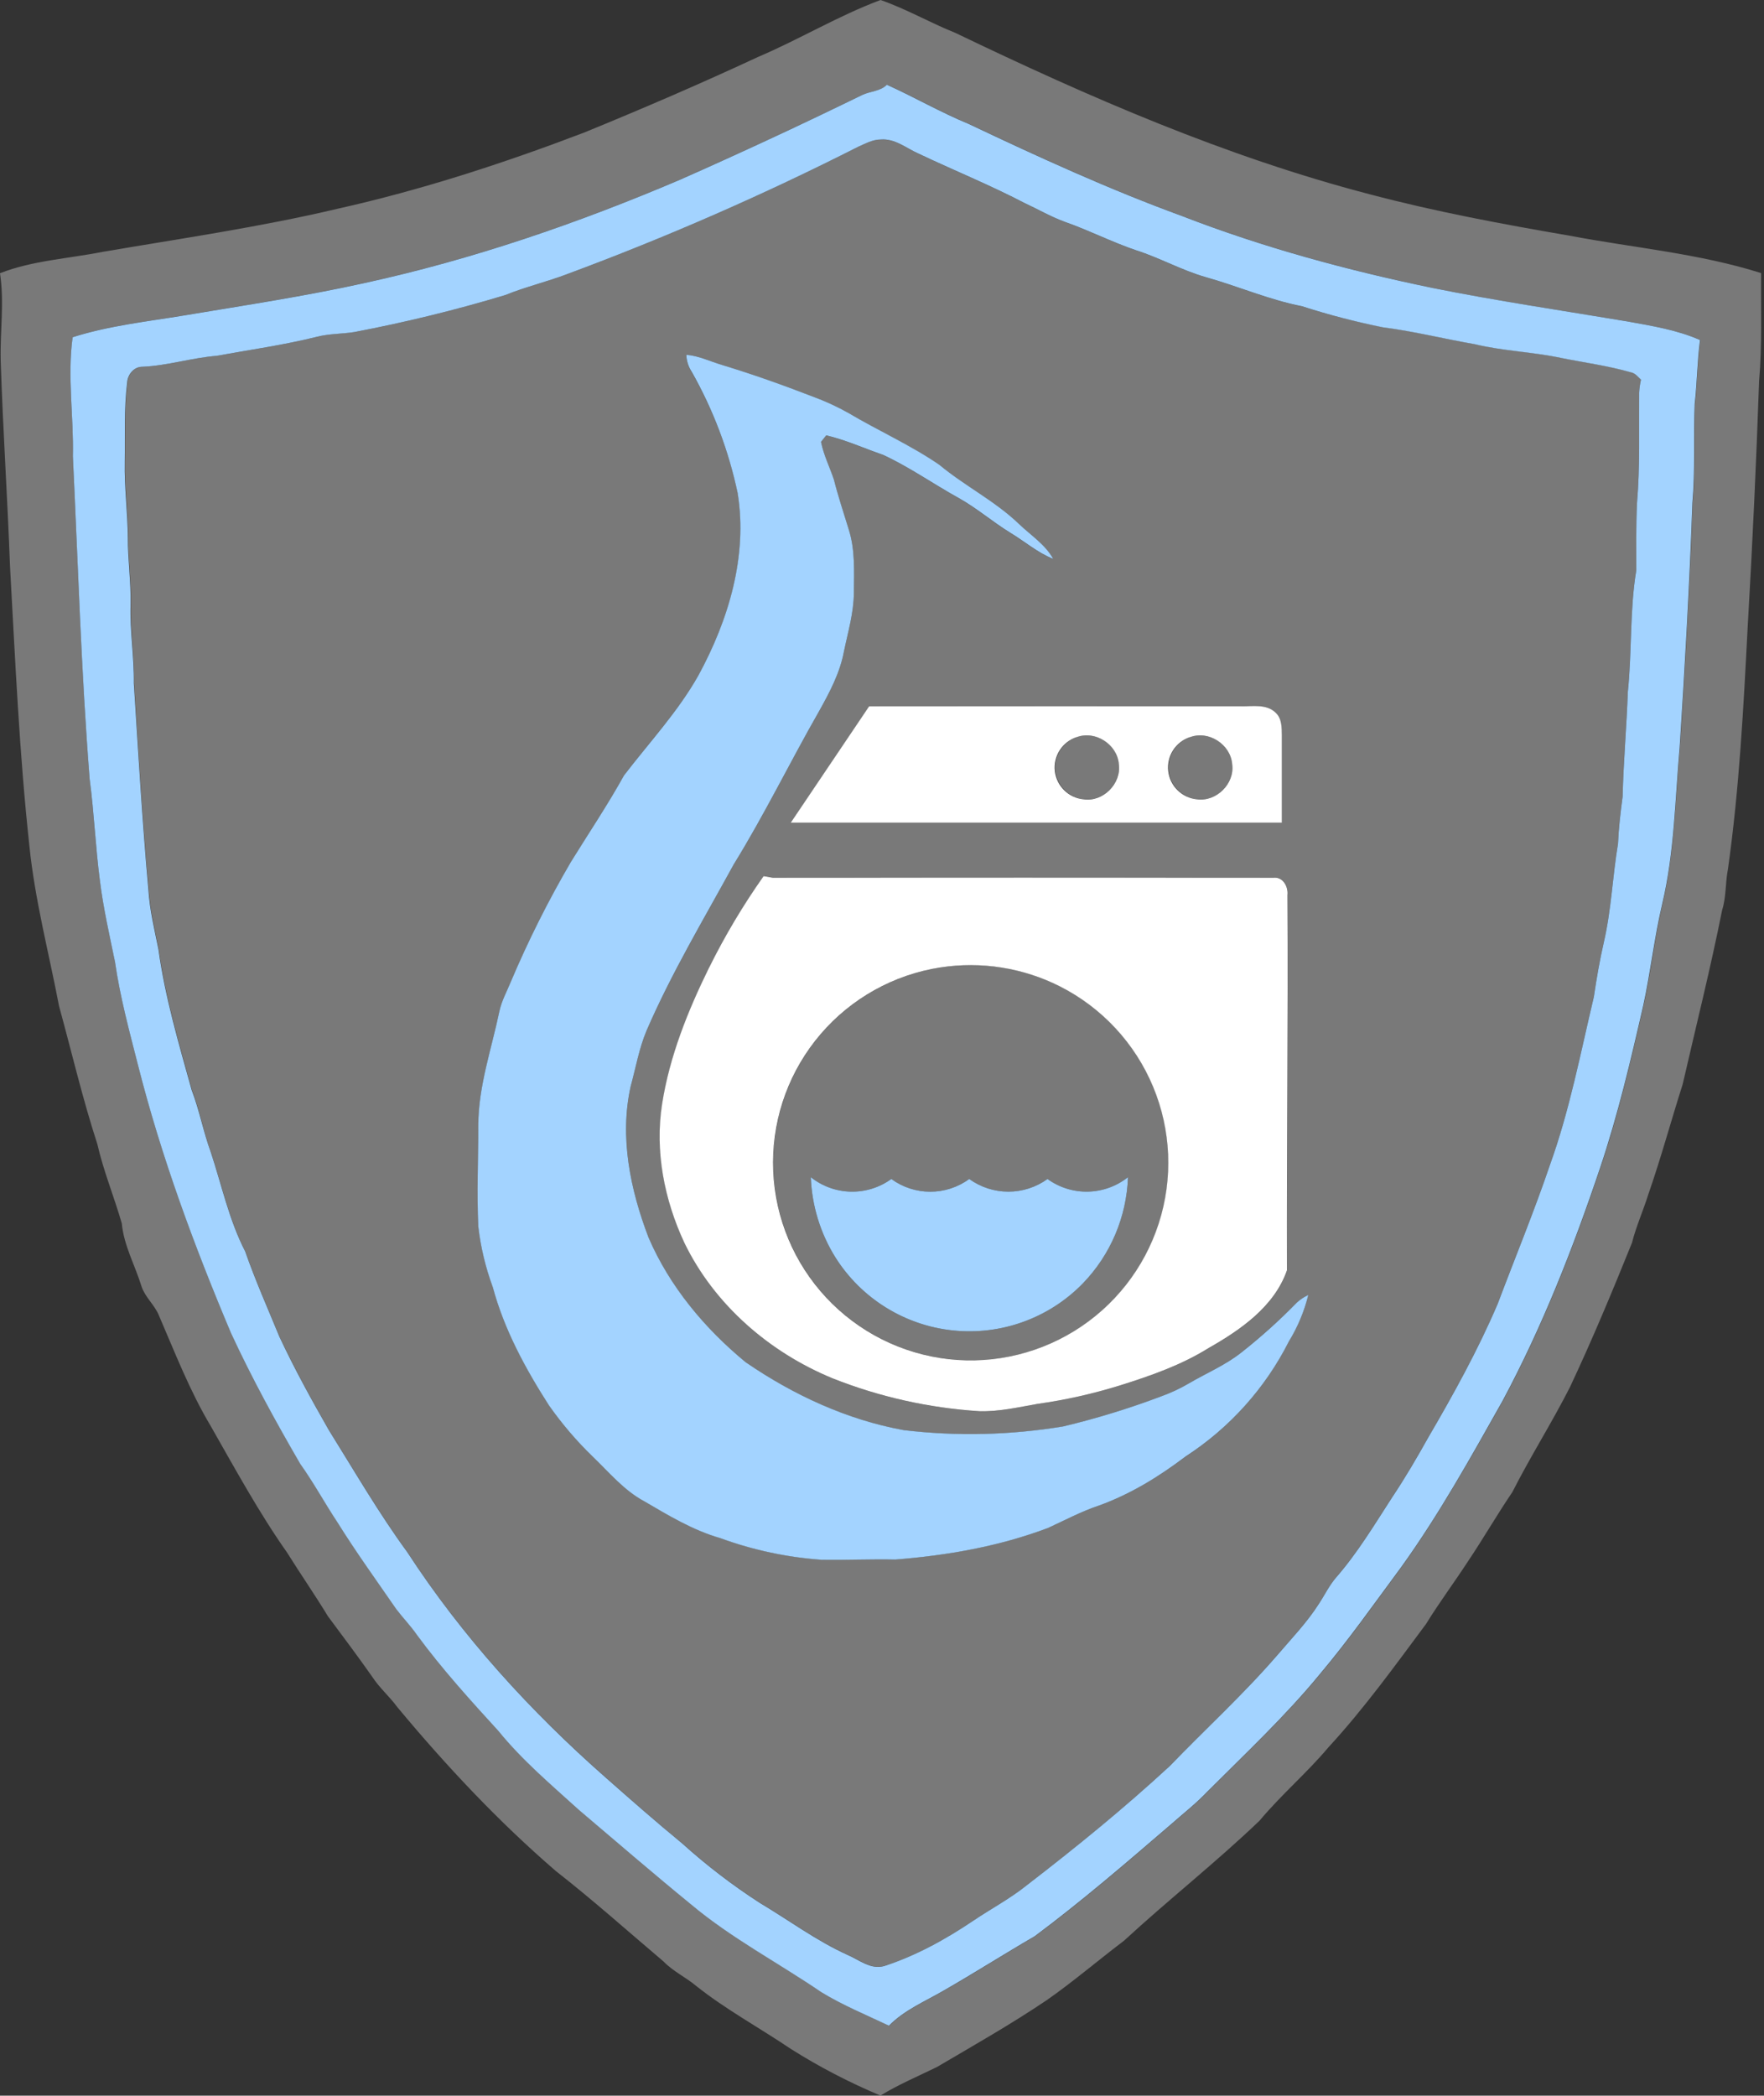 <?xml version="1.0" encoding="UTF-8"?> <svg xmlns="http://www.w3.org/2000/svg" width="607" height="721" viewBox="0 0 607 721" fill="none"><rect x="0" y="0" width="607" height="721" fill="#333333" stroke="none"/> <g clip-path="url(#clip0)"> <path d="M260.72 19.65C275 13.59 288.41 5.45 303 0C311.87 3.08 320 7.82 328.74 11.31C374.74 33.42 421.79 53.93 471.29 66.83C493.94 72.83 517.02 77.12 540.11 81.09C562.11 85.27 584.59 87.18 606 93.95C605.88 106.33 606.39 118.74 605.31 131.1C604.343 159.1 603.047 187.077 601.42 215.03C599.97 243.09 598.52 271.22 594.59 299.03C593.68 303.7 594.03 308.53 592.59 313.12C588.59 333.19 583.59 353.12 579.02 373.02C575.02 385.6 571.55 398.38 567.21 410.87C565.44 416.49 563.03 421.87 561.56 427.6C554.83 444.28 547.9 460.92 540.24 477.2C534.03 489.47 526.61 501.09 520.41 513.34C515.11 521.14 510.41 529.34 505.16 537.14C500.45 544.39 495.26 551.31 490.74 558.67C479.96 573.16 469.38 587.85 457.12 601.15C449.69 609.99 440.83 617.5 433.44 626.37C418.44 640.74 402.02 653.63 386.75 667.71C377.82 674.47 369.32 681.77 360.13 688.18C347.9 696.43 335.05 703.71 322.34 711.18C315.84 714.35 309.15 717.18 302.97 720.96C292.238 716.474 281.902 711.095 272.07 704.88C261.31 697.61 249.82 691.4 239.62 683.3C235.98 680.25 231.62 678.25 228.28 674.8C216 664.4 203.99 653.66 191.28 643.73C171.42 626.61 153.44 607.43 136.69 587.29C134.02 583.64 130.53 580.67 128.07 576.86C123.14 569.86 117.97 562.95 112.84 556.06C108.35 548.66 103.4 541.55 98.84 534.23C89.05 520.33 80.91 505.34 72.49 490.59C65.26 478.49 60.18 465.3 54.61 452.4C53.11 448.87 49.96 446.32 48.73 442.67C46.51 435.39 42.63 428.6 41.91 420.91C39.28 411.76 35.61 402.91 33.49 393.6C28.4 378 24.68 362 20.32 346.14C16.82 327.78 12 309.64 10.11 291C6.64 259.12 5.25 227.08 3.46 195.09C2.59 171.4 1 147.74 0.24 124C0 114 1.53 104 0 94C11.25 89.61 23.46 89 35.21 86.67C62.21 82.06 89.39 78.15 116.08 71.84C145.01 65.38 173.26 56.18 200.93 45.64C221.05 37.41 241 28.84 260.72 19.65ZM296.72 32.65C275.98 42.77 255.053 52.5 233.94 61.84C198.87 76.78 162.62 89.25 125.34 97.38C104.92 101.9 84.23 105.01 63.62 108.46C50.69 110.62 37.54 112 25 116C23.15 129.63 25.41 143.35 25.09 157C26.87 194 27.95 231 30.86 268C32.37 279.68 32.86 291.47 34.41 303.14C35.58 312.49 37.68 321.68 39.58 330.9C41.31 342.9 44.48 354.66 47.49 366.4C55.49 397.98 66.83 428.61 79.49 458.61C86.63 474.06 94.81 489.01 103.42 503.68C108.05 510.16 111.84 517.19 116.24 523.82C122.59 534.01 129.62 543.74 136.44 553.62C138.75 556.62 141.44 559.39 143.59 562.54C152.13 574.18 161.84 584.88 171.59 595.54C179.78 605.64 189.75 614.06 199.35 622.76C212.15 633.62 224.86 644.6 237.87 655.22C251.73 666.85 267.87 675.22 282.73 685.43C290.13 689.93 298.16 693.24 305.97 696.94C311.29 691.52 318.4 688.58 324.85 684.82C335.4 678.82 345.65 672.24 356.17 666.13C372.32 654.13 387.58 640.93 402.85 627.81C407.09 624.06 411.58 620.57 415.49 616.46C428.66 603.27 442.32 590.46 454.18 576.07C464.18 564.24 473.06 551.56 482.27 539.13C495.27 520.98 506.15 501.46 517.09 482.03C530.81 456.46 541.42 429.36 550.66 401.89C556.83 383.57 561.25 364.74 565.55 345.89C568.11 334.33 569.34 322.5 572.07 310.97C576.23 293.3 576.43 275.06 578.07 257.06C579.88 229.06 581.46 201.06 582.45 173.06C583.45 161.71 582.79 150.3 583.24 138.93C584.07 131.64 584.07 124.27 585.08 116.99C577.15 113.51 568.53 112.14 560.08 110.6C537.73 106.85 515.28 103.6 493.08 99.09C463.77 92.99 434.76 85.16 406.82 74.32C381.82 65.19 357.61 54.08 333.57 42.71C323.9 38.71 314.83 33.49 305.32 29.17C302.91 31.43 299.51 31.36 296.72 32.66V32.65Z" fill="#797979"></path> <path d="M295.4 50.45C297.84 49.4 300.28 48 303 48C307.9 47.6 311.87 51 316.11 52.9C328.16 58.61 340.54 63.63 352.38 69.79C357.08 71.98 361.59 74.59 366.47 76.38C374.76 79.28 382.6 83.31 390.93 86.14C399.12 88.74 406.65 93.03 414.93 95.39C426.03 98.49 436.67 103.18 448.01 105.39C457.162 108.306 466.47 110.707 475.89 112.58C486.52 113.92 496.89 116.58 507.48 118.38C517.22 120.74 527.28 121.01 537.07 123.09C545.07 124.71 553.24 125.78 561.13 128.04C562.65 128.31 563.6 129.61 564.67 130.59C564.325 132.061 564.114 133.561 564.04 135.07C563.94 147.72 564.37 160.41 563.3 173.07C562.94 180.75 563.09 188.44 563.06 196.13C560.76 209.95 561.6 224.13 560.14 238.04C559.72 250.04 558.64 262.04 558.35 274.04C557.63 279.42 557 284.81 556.76 290.25C554.89 301.52 554.47 313.01 551.88 324.17C550.44 330.37 549.38 336.64 548.45 342.93C543.85 362.28 540.13 381.93 533.37 400.65C527.92 416.8 521.37 432.57 515.37 448.51C508.58 464.43 500.2 479.6 491.47 494.51C487.55 501.51 483.47 508.51 479.02 515.15C472.92 524.57 467.11 534.27 459.7 542.75C457.38 545.52 455.84 548.82 453.83 551.75C449.72 558.2 444.39 563.75 439.44 569.51C427.89 582.89 414.82 594.82 402.56 607.51C387 622 370.4 635.47 353.5 648.46C347.68 653.17 341.03 656.66 334.85 660.84C325.36 667.22 315.26 672.84 304.36 676.35C299.7 677.75 295.71 674.21 291.66 672.54C280.94 667.68 271.48 660.61 261.41 654.61C252.024 648.544 243.139 641.735 234.84 634.25C225.84 626.9 217.19 619.25 208.51 611.59C182.58 588.78 159.05 563 140.18 534C130.36 520.56 122.03 506.14 113.18 492C107.18 481.51 101.36 470.86 96.18 459.9C92.18 450.14 87.88 440.48 84.39 430.5C78.83 419.73 76.39 407.79 72.56 396.37C70 389.38 68.73 382 66.05 375C61.61 359 56.88 343.06 54.62 326.61C53.24 319.77 51.62 312.95 51.15 305.96C48.99 282.35 47.63 258.69 46.15 235.03C46.3 225.98 44.72 217.03 45.03 207.97C45.18 200.29 44.14 192.66 44.09 184.97C44.09 176.28 42.85 167.64 43.03 158.97C43.17 149.83 42.73 140.63 43.86 131.53C44.02 128.81 46.19 126.17 49.04 126.16C57.69 125.81 66.04 123.09 74.63 122.4C86.13 120.33 97.73 118.68 109.09 115.87C113.33 114.74 117.75 114.87 122.09 114.21C139.59 110.877 156.904 106.632 173.96 101.49C180.96 98.66 188.26 96.93 195.29 94.26C229.469 81.578 262.893 66.951 295.4 50.45V50.45ZM236.17 122.06C236.216 124.128 236.835 126.143 237.96 127.88C245.364 140.891 250.727 154.961 253.86 169.6C257.4 191.32 250.72 213.35 240.37 232.31C233.32 244.85 223.37 255.4 214.75 266.75C209.11 276.93 202.62 286.58 196.5 296.47C188.714 309.776 181.797 323.572 175.79 337.77C174.45 341.09 172.67 344.26 171.9 347.77C169.19 360.77 164.67 373.58 164.61 387.03C164.61 398.66 164.11 410.31 164.61 421.93C165.438 429.071 167.117 436.087 169.61 442.83C173.53 457.4 180.81 470.83 188.91 483.45C193.36 489.788 198.399 495.691 203.96 501.08C209.59 506.52 214.74 512.74 221.74 516.49C230.09 521.37 238.48 526.49 247.85 529.14C259.187 533.291 271.055 535.813 283.1 536.63C291.45 536.71 299.81 536.35 308.16 536.52C326.04 535.11 343.93 531.99 360.75 525.62C366.47 523 372.08 520 378.1 518C388.97 514.09 398.85 508 408.04 501.08C423.137 491.267 435.362 477.627 443.47 461.55C446.512 456.594 448.769 451.197 450.16 445.55C448.692 446.215 447.341 447.113 446.16 448.21C440.224 454.306 433.894 460.005 427.21 465.27C421.66 469.71 415.05 472.44 408.97 476.02C405.978 477.768 402.831 479.238 399.57 480.41C388.534 484.582 377.244 488.052 365.77 490.8C347.663 493.79 329.225 494.211 311 492.05C291.38 488.49 272.93 479.92 256.56 468.68C242.48 457.07 230.41 442.68 223.16 425.8C216.89 409.36 213.16 391.26 217 373.8C218.76 367.39 219.88 360.8 222.46 354.64C231.05 334.85 242.16 316.33 252.46 297.43C263.04 280.3 271.87 262.19 281.84 244.71C285.45 238.26 289 231.58 290.38 224.25C291.75 217.56 293.76 210.93 293.81 204.05C293.88 196.74 294.29 189.22 292.04 182.16C290.3 176.47 288.41 170.82 286.95 165.05C285.47 160.7 283.41 156.55 282.51 152.05C283.1 151.3 283.7 150.55 284.3 149.81C291.04 151.38 297.35 154.28 303.88 156.52C312.96 160.72 321.16 166.52 329.88 171.36C336.15 174.89 341.59 179.65 347.72 183.36C352.6 186.36 357.04 190.18 362.4 192.31C359.66 187.31 354.74 184.18 350.7 180.36C342.44 172.36 332.01 167.24 323.22 159.93C313.3 153.17 302.29 148.25 291.99 142.13C288.063 139.919 283.963 138.029 279.73 136.48C269.42 132.48 259 128.78 248.42 125.57C244.35 124.34 240.46 122.4 236.17 122.06ZM299.07 243.06C290.063 256.393 281.063 269.727 272.07 283.06C328.41 283.06 384.743 283.06 441.07 283.06C441.07 273.06 441.07 263.06 441.07 253.06C441.07 250.32 441.07 247.14 438.87 245.16C435.71 242.16 431 243.08 427.05 243.02C384.397 243.053 341.737 243.047 299.07 243V243.06ZM244.07 332.94C236.72 347.8 230.43 363.43 227.89 379.89C225.35 396.11 228.66 412.84 235.55 427.61C245.87 448.93 264.86 465.34 286.62 474.28C302.721 480.643 319.722 484.436 337 485.52C343.74 485.72 350.35 484.16 357 483.01C366.662 481.664 376.198 479.526 385.51 476.62C395.99 473.33 406.51 469.68 415.85 463.84C426.95 457.57 438.54 449.54 442.91 437.04C442.79 394.04 443.33 350.98 443.07 307.95C443.4 305.06 441.52 301.56 438.2 302C380.82 302.08 323.437 302.08 266.05 302L262.83 301.38C255.744 311.385 249.449 321.927 244 332.91L244.07 332.94Z" fill="#797979"></path> <path d="M370.45 253.64C376.84 251.17 384.45 256.1 385 262.87C385.93 269.56 379.56 275.92 372.87 274.96C370.39 274.687 368.076 273.579 366.309 271.817C364.541 270.056 363.425 267.746 363.144 265.267C362.862 262.787 363.432 260.286 364.76 258.173C366.087 256.061 368.094 254.462 370.45 253.64V253.64Z" fill="#797979"></path> <path d="M409.46 253.64C415.86 251.17 423.46 256.12 424 262.91C424.91 269.57 418.58 275.91 411.92 274.97C409.433 274.708 407.109 273.607 405.332 271.847C403.555 270.088 402.43 267.775 402.143 265.291C401.857 262.806 402.426 260.298 403.756 258.18C405.086 256.062 407.098 254.461 409.46 253.64V253.64Z" fill="#797979"></path> <path d="M323.61 332.84C338.904 330.458 354.553 333.364 367.972 341.08C381.391 348.795 391.775 360.857 397.41 375.274C403.045 389.69 403.594 405.597 398.964 420.368C394.335 435.138 384.805 447.886 371.949 456.507C359.094 465.128 343.681 469.104 328.26 467.78C312.838 466.456 298.329 459.91 287.131 449.224C275.933 438.539 268.716 424.352 266.672 409.009C264.628 393.666 267.88 378.085 275.89 364.84C281.031 356.351 287.966 349.088 296.21 343.56C304.453 338.032 313.804 334.374 323.61 332.84ZM279 405C279.368 414.817 282.306 424.365 287.52 432.69C291.923 439.641 297.843 445.505 304.836 449.842C311.828 454.179 319.712 456.877 327.895 457.733C336.079 458.589 344.35 457.582 352.089 454.786C359.828 451.99 366.833 447.479 372.58 441.59C382.12 431.743 387.662 418.703 388.13 405C384.217 408.114 379.391 409.862 374.391 409.976C369.391 410.09 364.491 408.563 360.44 405.63C356.521 408.46 351.809 409.983 346.975 409.983C342.141 409.983 337.429 408.46 333.51 405.63C329.616 408.471 324.92 410.002 320.1 410.002C315.28 410.002 310.584 408.471 306.69 405.63C302.639 408.563 297.739 410.09 292.739 409.976C287.739 409.862 282.914 408.114 279 405V405Z" fill="#797979"></path> <path d="M296.72 32.66C299.51 31.36 302.91 31.43 305.21 29.16C314.72 33.48 323.79 38.71 333.46 42.7C357.46 54.07 381.71 65.18 406.71 74.31C434.65 85.15 463.66 93 493 99.08C515.22 103.56 537.67 106.84 560 110.59C568.47 112.13 577.09 113.5 585 116.98C584 124.26 584 131.63 583.16 138.92C582.71 150.29 583.37 161.7 582.37 173.05C581.37 201.05 579.8 229.05 577.99 257.05C576.38 275.05 576.18 293.29 571.99 310.96C569.26 322.49 567.99 334.32 565.47 345.88C561.17 364.71 556.75 383.54 550.58 401.88C541.34 429.35 530.73 456.45 517.01 482.02C506.07 501.45 495.2 521.02 482.19 539.12C472.98 551.55 464.08 564.23 454.1 576.06C442.24 590.48 428.58 603.26 415.41 616.45C411.5 620.56 407.01 624.05 402.77 627.8C387.5 640.92 372.24 654.09 356.09 666.12C345.57 672.23 335.32 678.77 324.77 684.81C318.32 688.57 311.21 691.51 305.89 696.93C298.08 693.23 290.05 689.93 282.65 685.42C267.76 675.25 251.65 666.84 237.79 655.21C224.79 644.59 212.07 633.61 199.27 622.75C189.67 614.05 179.7 605.63 171.51 595.53C161.79 584.89 152.08 574.19 143.51 562.53C141.34 559.38 138.67 556.64 136.36 553.61C129.54 543.73 122.51 534 116.16 523.81C111.76 517.18 107.97 510.15 103.34 503.67C94.8 489 86.62 474.08 79.48 458.63C66.82 428.63 55.48 398 47.48 366.42C44.48 354.68 41.3 342.94 39.57 330.92C37.67 321.7 35.57 312.51 34.4 303.16C32.86 291.49 32.4 279.7 30.85 268.02C27.94 231.08 26.85 194.02 25.08 157.02C25.4 143.34 23.14 129.62 24.99 116.02C37.54 112.02 50.69 110.63 63.62 108.48C84.23 105.03 104.92 101.92 125.34 97.4C162.62 89.27 198.87 76.8 233.94 61.86C255.053 52.527 275.98 42.793 296.72 32.66ZM295.4 50.45C262.874 66.96 229.429 81.594 195.23 94.28C188.23 96.95 180.86 98.68 173.9 101.51C156.834 106.653 139.51 110.898 122 114.23C117.69 114.92 113.27 114.76 109 115.89C97.64 118.7 86 120.35 74.54 122.42C65.92 123.11 57.6 125.83 48.95 126.18C46.1 126.18 43.95 128.83 43.77 131.55C42.64 140.65 43.08 149.85 42.94 158.99C42.76 167.69 43.94 176.33 44 184.99C44 192.66 45.09 200.29 44.94 207.99C44.63 217.04 46.21 225.99 46.06 235.05C47.57 258.71 48.93 282.37 51.06 305.98C51.49 312.98 53.15 319.79 54.53 326.63C56.79 343.08 61.53 359.06 65.96 375.02C68.64 382.02 69.96 389.37 72.53 396.38C76.32 407.8 78.8 419.74 84.36 430.51C87.85 440.51 92.14 450.15 96.15 459.91C101.31 470.91 107.15 481.52 113.15 492.01C121.96 506.11 130.29 520.53 140.15 534.01C159.02 563.01 182.55 588.81 208.48 611.62C217.16 619.28 225.86 626.93 234.81 634.28C243.109 641.766 251.994 648.574 261.38 654.64C271.45 660.64 280.91 667.71 291.63 672.57C295.63 674.24 299.63 677.78 304.33 676.38C315.23 672.84 325.33 667.25 334.82 660.87C341 656.69 347.65 653.2 353.47 648.49C370.37 635.49 386.92 622.03 402.56 607.55C414.82 594.84 427.89 582.91 439.44 569.55C444.39 563.76 449.72 558.24 453.83 551.79C455.83 548.79 457.38 545.51 459.7 542.79C467.11 534.31 472.92 524.61 479.02 515.19C483.49 508.51 487.55 501.56 491.47 494.55C500.2 479.62 508.58 464.45 515.37 448.55C521.37 432.61 527.9 416.84 533.37 400.69C540.13 381.94 543.85 362.32 548.45 342.97C549.38 336.68 550.45 330.41 551.88 324.21C554.47 313.05 554.88 301.56 556.76 290.29C557 284.85 557.63 279.46 558.35 274.08C558.64 262.08 559.72 250.08 560.14 238.08C561.6 224.15 560.76 209.99 563.06 196.17C563.06 188.48 562.94 180.79 563.3 173.11C564.37 160.48 563.94 147.79 564.04 135.11C564.114 133.601 564.324 132.101 564.67 130.63C563.6 129.63 562.67 128.35 561.13 128.08C553.24 125.82 545.13 124.75 537.07 123.13C527.28 121.05 517.22 120.78 507.48 118.42C496.92 116.6 486.48 113.96 475.89 112.62C466.465 110.724 457.153 108.3 448 105.36C436.66 103.15 426 98.46 414.92 95.36C406.64 93 399.11 88.71 390.92 86.11C382.59 83.28 374.75 79.25 366.46 76.35C361.58 74.56 357.07 71.95 352.37 69.76C340.53 63.6 328.15 58.58 316.1 52.87C311.88 51 307.91 47.57 303 48C300.28 48 297.84 49.4 295.4 50.45Z" fill="#A3D3FF"></path> <path d="M236.17 122.06C240.46 122.4 244.35 124.34 248.42 125.55C259 128.76 269.42 132.47 279.73 136.46C283.966 138.009 288.069 139.898 292 142.11C302.3 148.23 313.31 153.11 323.23 159.91C332.02 167.22 342.45 172.37 350.71 180.34C354.71 184.16 359.71 187.34 362.41 192.29C357.05 190.16 352.61 186.29 347.73 183.34C341.6 179.6 336.16 174.84 329.89 171.34C321.15 166.5 312.95 160.7 303.89 156.5C297.36 154.26 291.05 151.36 284.31 149.79C283.71 150.53 283.11 151.28 282.52 152.03C283.42 156.57 285.52 160.72 286.96 165.03C288.42 170.8 290.31 176.45 292.05 182.14C294.3 189.2 293.89 196.72 293.82 204.03C293.77 210.91 291.76 217.54 290.39 224.23C289.01 231.56 285.46 238.23 281.85 244.69C271.85 262.17 263.05 280.28 252.47 297.41C242.14 316.31 231.03 334.83 222.47 354.62C219.89 360.77 218.77 367.37 217.01 373.78C213.13 391.25 216.9 409.35 223.17 425.78C230.42 442.63 242.49 457.05 256.57 468.66C272.94 479.9 291.39 488.47 311.01 492.03C329.269 494.19 347.742 493.759 365.88 490.75C377.354 488.002 388.643 484.532 399.68 480.36C402.913 479.193 406.032 477.733 409 476C415.08 472.42 421.69 469.69 427.24 465.25C433.924 459.985 440.254 454.286 446.19 448.19C447.371 447.093 448.722 446.195 450.19 445.53C448.799 451.177 446.542 456.574 443.5 461.53C435.374 477.619 423.124 491.263 408 501.07C398.85 508 389 514.08 378.1 518C372.1 520 366.47 523 360.72 525.65C343.9 532.02 326.01 535.14 308.13 536.55C299.78 536.38 291.42 536.74 283.07 536.66C271.025 535.843 259.157 533.321 247.82 529.17C238.45 526.5 230.06 521.4 221.71 516.52C214.71 512.77 209.56 506.52 203.93 501.11C198.369 495.721 193.33 489.818 188.88 483.48C180.78 470.84 173.5 457.43 169.58 442.86C167.087 436.117 165.408 429.101 164.58 421.96C164.06 410.34 164.58 398.69 164.58 387.06C164.64 373.61 169.16 360.82 171.87 347.8C172.64 344.27 174.42 341.1 175.76 337.8C181.767 323.602 188.684 309.806 196.47 296.5C202.59 286.61 209.08 276.96 214.72 266.78C223.39 255.43 233.29 244.88 240.34 232.34C250.69 213.34 257.34 191.34 253.83 169.63C250.721 154.985 245.383 140.904 238 127.88C236.861 126.148 236.228 124.132 236.17 122.06V122.06Z" fill="#A3D3FF"></path> <path d="M279 405C282.914 408.117 287.742 409.866 292.744 409.98C297.746 410.093 302.648 408.566 306.7 405.63C310.594 408.471 315.29 410.002 320.11 410.002C324.93 410.002 329.626 408.471 333.52 405.63C337.439 408.46 342.151 409.983 346.985 409.983C351.819 409.983 356.531 408.46 360.45 405.63C364.501 408.563 369.401 410.09 374.401 409.976C379.401 409.862 384.227 408.114 388.14 405C387.669 418.704 382.124 431.744 372.58 441.59C366.833 447.479 359.828 451.99 352.089 454.786C344.35 457.582 336.079 458.589 327.895 457.733C319.712 456.877 311.828 454.179 304.836 449.842C297.843 445.505 291.923 439.641 287.52 432.69C282.306 424.365 279.368 414.817 279 405V405Z" fill="#A3D3FF"></path> <path d="M299.07 243C341.737 243 384.403 243 427.07 243C431.02 243.06 435.73 242.13 438.89 245.14C441.11 247.14 441.07 250.3 441.09 253.04C441.09 263.04 441.09 273.04 441.09 283.04C384.763 283.04 328.43 283.04 272.09 283.04C281.083 269.68 290.077 256.333 299.07 243ZM370.45 253.61C368.055 254.405 366.007 255.999 364.648 258.125C363.289 260.251 362.702 262.779 362.985 265.286C363.269 267.794 364.406 270.127 366.206 271.896C368.005 273.664 370.358 274.76 372.87 275C379.56 276 385.93 269.6 385 262.91C384.47 256.1 376.84 251.17 370.45 253.64V253.61ZM409.45 253.61C407.054 254.408 405.006 256.007 403.649 258.137C402.292 260.267 401.71 262.799 401.999 265.308C402.289 267.817 403.433 270.15 405.24 271.915C407.046 273.679 409.405 274.769 411.92 275C418.58 275.91 424.92 269.6 424 262.94C423.49 256.12 415.86 251.17 409.46 253.64L409.45 253.61Z" fill="white"></path> <path d="M244 332.91C249.431 321.943 255.707 311.414 262.77 301.42L266 302C323.38 301.96 380.763 301.96 438.15 302C441.47 301.56 443.35 305.06 443.02 307.95C443.28 350.95 442.74 394.01 442.86 437.04C438.49 449.54 426.86 457.57 415.8 463.84C406.43 469.68 395.94 473.33 385.46 476.62C376.163 479.52 366.645 481.654 357 483C350.4 484.15 343.79 485.71 337 485.51C319.7 484.423 302.678 480.619 286.56 474.24C264.8 465.3 245.81 448.89 235.49 427.57C228.6 412.8 225.29 396.07 227.83 379.85C230.4 363.4 236.69 347.77 244 332.91ZM323.57 332.84C307.553 335.33 292.952 343.459 282.399 355.763C271.847 368.067 266.036 383.735 266.015 399.945C265.994 416.154 271.764 431.838 282.284 444.169C292.805 456.5 307.385 464.667 323.395 467.199C339.406 469.73 355.794 466.459 369.606 457.975C383.417 449.491 393.744 436.353 398.725 420.928C403.706 405.503 403.013 388.806 396.77 373.846C390.528 358.887 379.148 346.65 364.68 339.34C352.001 332.95 337.643 330.677 323.61 332.84H323.57Z" fill="white"></path> </g> <defs> <clipPath id="clip0"> <rect width="606.02" height="720.99" fill="white"></rect> </clipPath> </defs> </svg> 